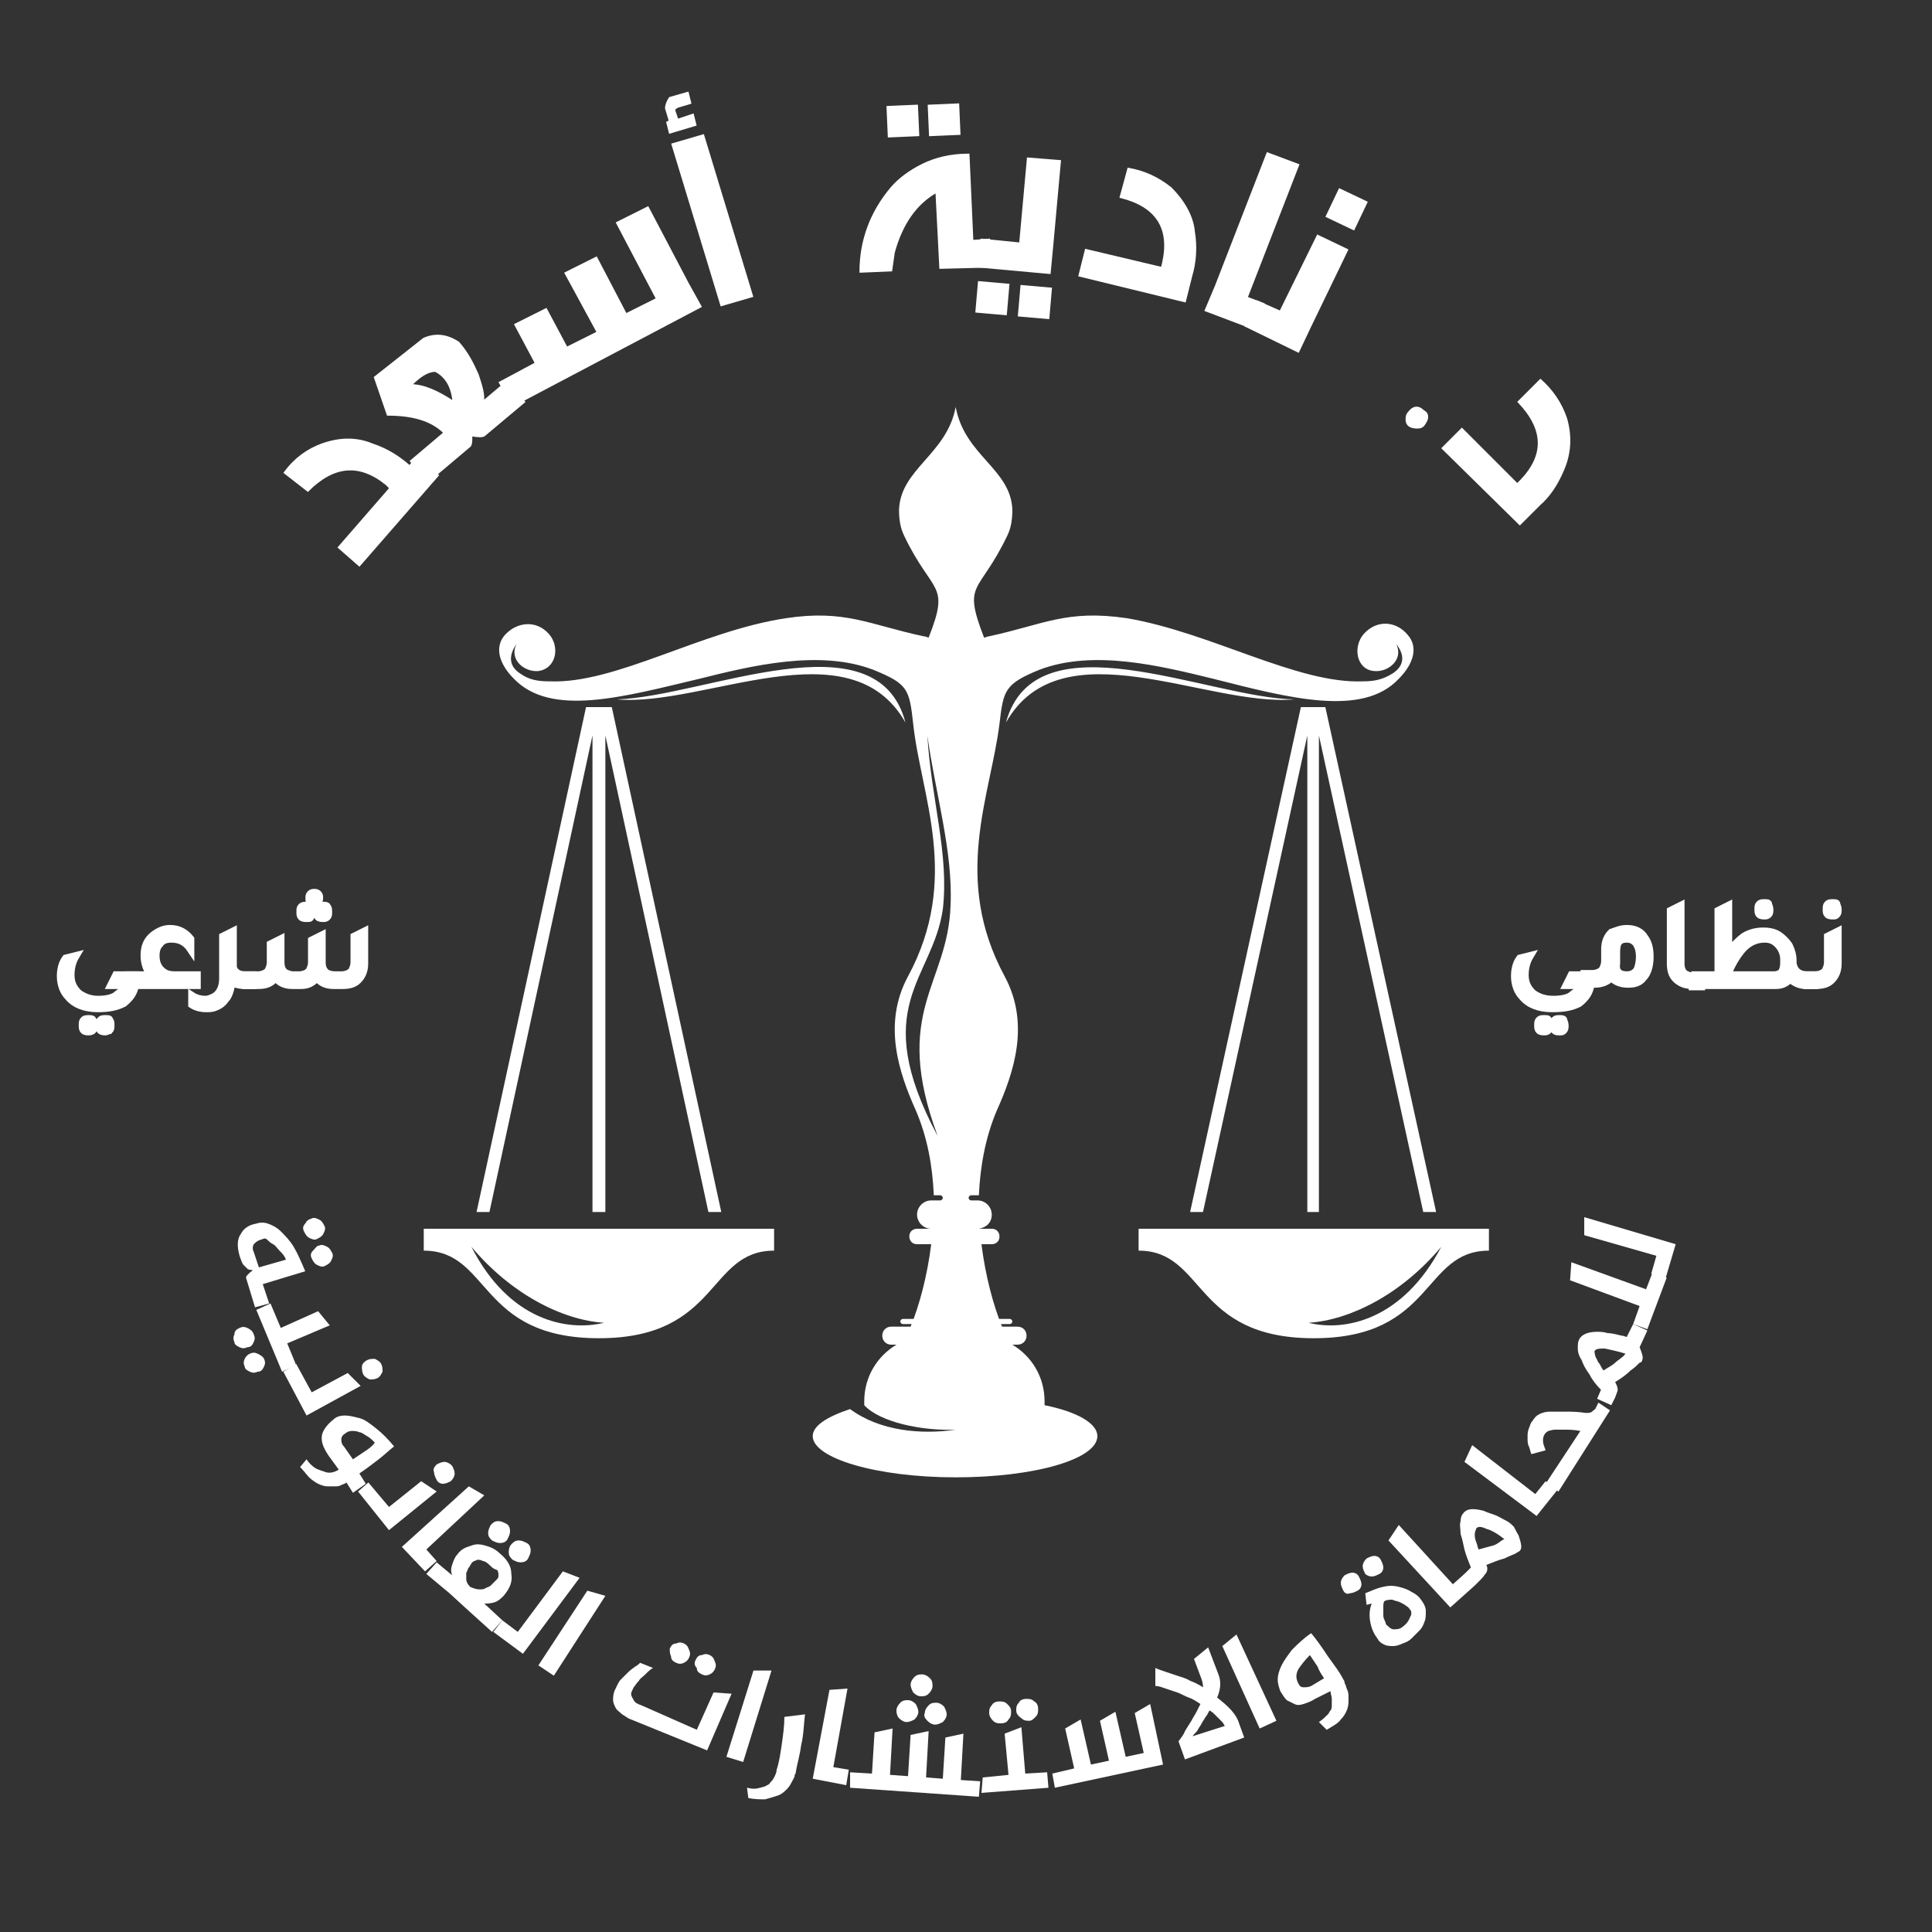 <?xml version="1.0" encoding="utf-8"?>
<!-- Generator: Adobe Illustrator 25.2.1, SVG Export Plug-In . SVG Version: 6.00 Build 0)  -->
<svg version="1.1" id="Layer_1" xmlns="http://www.w3.org/2000/svg" xmlns:xlink="http://www.w3.org/1999/xlink" x="0px" y="0px"
	 viewBox="0 0 150 150" style="enable-background:new 0 0 150 150;" xml:space="preserve">
<rect x="0" y="0" width="150" height="150" fill="#333333" stroke="none"/>
<style type="text/css">
	.st0{fill-rule:evenodd;clip-rule:evenodd;fill:#FFFFFF;}
	.st1{fill:#FFFFFF;stroke:#FFFFFF;stroke-width:0.143;stroke-miterlimit:10;}
	.st2{fill:#FFFFFF;}
	.st3{fill:#FFFFFF;stroke:#FFFFFF;stroke-width:0.573;stroke-miterlimit:10;}
</style>
<g>
	<g>
		<path class="st0" d="M72.1,49.5c-0.1,0-0.2-0.1-0.4-0.1c-4.2-0.9-6.1-2.1-10.7-1.4c-6.6,1-13.2,5.1-18.3,4.9
			c-0.9,0-1.6-0.1-2.3-0.6c-0.8-0.5-1-1.3-0.3-2.3c-0.6,1.2,0.6,2.2,1.7,2.1c1.4-0.2,1.7-1.9,0.8-2.9c-1-1.1-2.5-0.9-3.4,0.1
			c-0.8,0.9-0.5,2.2,0.7,3.4c2.9,3,8.5,1.4,14.4,0c4-1,9.3-2.3,13.5-0.7c2.7,1.1,2.8,1.5,3.1,4.2c0.6,5.6,3.7,12-0.4,19.6
			c-2,3.7-0.7,7.5,0.6,10.4c0.9,2.1,1.3,4.3,1.4,6.6h0.5c0.1,0,0.2,0.1,0.2,0.2l0,0c0,0.1-0.1,0.2-0.2,0.2h-0.7
			c-0.6,0-1.1,0.5-1.1,1.1v0c0,0.6,0.5,1.1,1.1,1.1h-1.1c-0.3,0-0.6,0.2-0.6,0.6l0,0c0,0.3,0.2,0.6,0.6,0.6h1.1
			c-0.3,2.4-0.9,4.7-1.6,6.4h-1.5c-0.4,0-0.7,0.3-0.7,0.7l0,0c0,0.4,0.3,0.7,0.7,0.7h0.4c-1.5,0.9-2.5,2.5-2.5,4.4l0,0
			c0,0.1,0,0.2,0,0.3c1.2,1.3,4.4,2,7.1,1.9c-2.7,0.4-5.9,0.1-8.2-1.6c-1.8,0.6-2.9,1.3-2.9,2.1c0,1.7,4.9,3.2,11.1,3.2
			c6.1,0,11-1.4,11-3.2c0-1-1.6-1.9-4.1-2.4c0-0.1,0-0.2,0-0.3l0,0c0-1.9-1-3.5-2.5-4.4H79c0.4,0,0.7-0.3,0.7-0.7l0,0
			c0-0.4-0.3-0.7-0.7-0.7h-1.2c-0.7-1.7-1.3-4-1.6-6.4H77c0.3,0,0.6-0.2,0.6-0.6l0,0c0-0.3-0.2-0.6-0.6-0.6h-1l0,0
			c0.6-0.1,1-0.5,1-1.1v0c0-0.6-0.5-1.1-1.1-1.1h-0.5c-0.1,0-0.2-0.1-0.2-0.2l0,0c0-0.1,0.1-0.2,0.2-0.2H76c0.1-2.2,0.5-4.5,1.4-6.6
			c1.3-2.9,2.6-6.7,0.6-10.4c-4.1-7.6-1.1-14-0.4-19.6c0.3-2.6,0.4-3.1,3.1-4.2c4.2-1.6,9.4-0.3,13.5,0.7c5.9,1.5,11.6,3,14.4,0
			c1.2-1.2,1.5-2.5,0.7-3.4c-0.9-1.1-2.4-1.2-3.4-0.1c-0.9,1-0.6,2.8,0.8,2.9c1.1,0.1,2.3-0.9,1.7-2.1c0.8,1,0.5,1.8-0.3,2.3
			c-0.8,0.5-1.5,0.6-2.3,0.6c-5.1,0.2-11.8-3.8-18.3-4.9c-4.7-0.7-6.5,0.5-10.7,1.4c-0.1,0-0.3,0.1-0.4,0.1
			c-1.7-4.4-0.4-3.3,1.8-7.9c0.3-0.6,0.4-1.3,0.4-2c-0.1-3.2-3.7-4.2-4.4-8c-0.7,3.7-4.3,4.8-4.4,8c0,0.7,0.1,1.4,0.4,2
			C72.4,46.2,73.8,45.2,72.1,49.5L72.1,49.5z M47.9,54.3c6.8-0.2,20.2-6.6,22.4,1.8C66,48.5,54.7,54.9,47.9,54.3L47.9,54.3z
			 M100.5,54.3c-6.8,0.6-18.1-5.8-22.4,1.8C80.4,47.7,93.8,54.2,100.5,54.3L100.5,54.3z M72,57.1c0.6,4.4,2,9,1.8,13.2
			c-0.2,6.2-4.6,8.2-1,17.9c-5.4-10.1-0.4-12.1,0.4-17.6C73.7,66.3,72.3,62.1,72,57.1z"/>
		<path class="st0" d="M70.1,102.8h1.7c0.1,0,0.2-0.1,0.2-0.2l0,0c0-0.1-0.1-0.2-0.2-0.2h-1.7c-0.1,0-0.2,0.1-0.2,0.2l0,0
			C69.9,102.7,70,102.8,70.1,102.8L70.1,102.8z M76.7,102.8h1.7c0.1,0,0.2-0.1,0.2-0.2l0,0c0-0.1-0.1-0.2-0.2-0.2h-1.7
			c-0.1,0-0.2,0.1-0.2,0.2l0,0C76.5,102.7,76.6,102.8,76.7,102.8z"/>
		<polygon class="st0" points="47,94.1 47,57.1 55,94.1 56,94.1 47.5,54.9 45.5,54.9 37,94.1 38,94.1 46,57.1 46,94.1 		"/>
		<path class="st0" d="M57,95.4h-10h-1.1H36h-1.2h-1.9v1.7c5.2,0,4.2,6.8,13.6,6.8c9.4,0,8.4-6.8,13.6-6.8v-1.7h-1.9H57L57,95.4z
			 M36.6,96.8c3.1,3.7,7.1,5.7,10.3,5.9C44,103.4,39.5,102.5,36.6,96.8z"/>
		<polygon class="st0" points="101.5,94.1 101.5,57.1 93.4,94.1 92.4,94.1 101,54.9 102.9,54.9 111.5,94.1 110.5,94.1 102.4,57.1 
			102.4,94.1 		"/>
		<path class="st0" d="M91.4,95.4h10h1.1h10h1.2h1.9v1.7c-5.2,0-4.2,6.8-13.6,6.8c-9.4,0-8.4-6.8-13.6-6.8v-1.7h1.9H91.4L91.4,95.4z
			 M111.9,96.8c-3.1,3.7-7.1,5.7-10.3,5.9C104.4,103.4,108.9,102.5,111.9,96.8z"/>
	</g>
	<g>
		<path class="st1" d="M22.1,36.7c0.8-1.1,1.8-1.8,2.9-2.2c1.4-0.5,2.7-0.5,3.9,0c1.2,0.4,2.1,1,2.9,1.7l0.6-0.7l1.6,1.4l-6.1,7
			l-1.6-1.4l4-4.6l-0.3-0.3c-2.1-1.7-4.1-1.5-6.1,0.5L22.1,36.7z"/>
		<path class="st1" d="M29.1,29.3l3.8-3c0.9-0.4,1.8-0.3,2.7,0.3c0.7,0.8,1.1,1.6,1.5,2.5c0.3,0.9,0.5,1.6,0.4,2.1l1.9-1.6l1.3,1.6
			l-3.1,2.6c-0.1,0.1-0.5,0.1-1,0c0,0.5,0,0.8-0.2,0.9l-3.2,2.7l-1.3-1.6l2.6-2.2c-1-1-2.5-1.4-4.4-1.4L29.1,29.3z M31.9,29.9
			c1,0,2.1,0.5,3.3,1.3c-0.1-1.2-0.6-2-1.4-2.4C33.2,28.8,32.6,29.2,31.9,29.9z"/>
		<path class="st1" d="M43.9,21.2l2.4-1.2l2.3,4.4l2.4-1.2l-3.1-5.9l2.4-1.2l3.1,5.9l1,1.8l-14.6,7.7l-1-1.8l2.8-1.5l-1.6-3l2.4-1.2
			l1.6,3l2.4-1.2L43.9,21.2z"/>
		<path class="st1" d="M52,7.6l1.4-0.4L53.6,8l-1,0.3c-0.2,0.1-0.3,0.2-0.2,0.4l0.2,0.6l1.2-0.4l0.2,0.8L52,10.3l-0.2-0.8L52,9.4
			l-0.3-1C51.7,8.2,51.8,7.9,52,7.6z M54.6,10.5l-2.4,0.7l3.8,12.5l2.4-0.7L54.6,10.5z"/>
		<path class="st1" d="M69.2,14.6c0.6-0.7,1.4-1.3,2.4-1.8c1-0.5,2.2-0.8,3.6-0.8l0.3,6.7l1.3-0.1l0.1,2.1L73,20.8l-0.3-5.9
			c-1.6,0.9-2.7,2.5-3.3,4.7L69.2,21l-2.4,0.1C66.8,18.7,67.6,16.5,69.2,14.6z M69,10.6l2.3-0.1l-0.1-2.3l-2.3,0.1L69,10.6z
			 M72.2,10.5l2.3-0.1l-0.1-2.3l-2.3,0.1L72.2,10.5z"/>
		<path class="st1" d="M76,21.9l2.3,0.2l-0.2,2.3l-2.3-0.2L76,21.9z M79.8,12.3l2.5,0.2l-0.6,6.6l-0.2,2.1L76,20.7l0.2-2.1l3,0.3
			L79.8,12.3z M79.3,22.2l2.3,0.2l-0.2,2.3l-2.3-0.2L79.3,22.2z"/>
		<path class="st1" d="M87.6,13.1c1.2,0.2,2.3,0.7,3.3,1.5c1,1,1.7,2.2,1.8,3.4c0.2,1.2,0.1,2.4-0.2,3.4l-0.5,2l-8.2-2l0.5-2
			l5.9,1.4l0.1-0.4c0.6-2.7-0.5-4.4-3.3-5.1L87.6,13.1z"/>
		<path class="st1" d="M96.8,23.1l1.3,0.5l-0.8,1.9l-3.7-1.4l0.8-1.9l4-10.3l2.4,0.9L96.8,23.1z"/>
		<path class="st1" d="M102.3,18.3l2.3,1.1l-2.9,6l-0.9,1.9l-4.1-2l0.9-1.9l1.8,0.8L102.3,18.3z M104,14.7l2.1,1l-1,2.1l-2.1-1
			L104,14.7z"/>
		<path class="st1" d="M110.6,32.9c-0.1,0.2-0.3,0.3-0.5,0.3c-0.2,0-0.4,0-0.6-0.1c-0.2-0.1-0.3-0.3-0.3-0.5c0-0.2,0-0.4,0.2-0.6
			c0.3-0.4,0.7-0.5,1.1-0.1C110.9,32.1,110.9,32.5,110.6,32.9z"/>
		<path class="st1" d="M119.6,29.5c0.9,0.8,1.6,1.8,2,3c0.4,1.4,0.3,2.7-0.2,3.9c-0.5,1.2-1.1,2.1-1.9,2.8l-1.5,1.5l-6-5.9l1.5-1.5
			l4.3,4.3l0.3-0.3c1.9-2,1.8-4-0.2-6.1L119.6,29.5z"/>
	</g>
	<g>
		<path class="st2" d="M19.9,95c0.3-0.1,0.6-0.1,0.9,0c0.3,0.1,0.7,0.3,1,0.6c0.3,0.3,0.7,0.7,1,1.2c0.3,0.5,0.6,1.2,0.9,1.9l-3.3,1
			l0.5,1.5l-1.1,0.3l-0.7-2.3c0-0.1,0.1-0.2,0.1-0.2c0.1-0.1,0.1-0.1,0.2-0.2c0.1-0.1,0.2-0.1,0.2-0.2c-0.1,0-0.3,0-0.4-0.1
			c-0.1-0.1-0.2-0.2-0.3-0.3c-0.1-0.1-0.2-0.4-0.3-0.7c-0.2-0.7-0.2-1.3,0.1-1.7C18.9,95.4,19.3,95.1,19.9,95z M20.4,96.2l-0.3,0.1
			c-0.2,0.1-0.3,0.2-0.4,0.3c-0.1,0.2-0.1,0.4,0,0.6l0.4,1.2l2.1-0.6c-0.1-0.3-0.3-0.5-0.5-0.7c-0.2-0.2-0.3-0.4-0.5-0.5
			s-0.3-0.2-0.4-0.3C20.7,96.2,20.6,96.1,20.4,96.2z M24.2,94.6c0.2-0.1,0.4,0,0.6,0.1c0.2,0.1,0.3,0.3,0.4,0.5
			c0.1,0.2,0,0.4-0.1,0.6c-0.1,0.2-0.3,0.3-0.5,0.4c-0.2,0.1-0.4,0-0.6-0.1c-0.2-0.1-0.3-0.3-0.4-0.5c-0.1-0.2-0.1-0.4,0.1-0.6
			C23.8,94.8,23.9,94.7,24.2,94.6z M24.8,96.7c0.2-0.1,0.4,0,0.6,0.1c0.2,0.1,0.3,0.3,0.4,0.5c0.1,0.2,0,0.4-0.1,0.6
			s-0.3,0.3-0.5,0.4c-0.2,0.1-0.4,0-0.6-0.1c-0.2-0.1-0.3-0.3-0.4-0.5c-0.1-0.2-0.1-0.4,0.1-0.6S24.6,96.7,24.8,96.7z"/>
		<path class="st2" d="M18.6,103.1c0.2-0.1,0.4-0.1,0.6,0c0.2,0.1,0.4,0.2,0.5,0.5c0.1,0.2,0.1,0.4,0,0.6c-0.1,0.2-0.2,0.4-0.5,0.4
			c-0.2,0.1-0.4,0.1-0.6,0c-0.2-0.1-0.4-0.2-0.4-0.4c-0.1-0.2-0.1-0.4,0-0.6C18.2,103.3,18.4,103.2,18.6,103.1z M19.4,105.1
			c0.2-0.1,0.4-0.1,0.6,0c0.2,0.1,0.4,0.2,0.5,0.4c0.1,0.2,0.1,0.4,0,0.6s-0.2,0.4-0.5,0.4c-0.2,0.1-0.4,0.1-0.6,0
			c-0.2-0.1-0.4-0.2-0.4-0.4c-0.1-0.2-0.1-0.4,0-0.6C19.1,105.3,19.2,105.2,19.4,105.1z M21,101.2l0.8,1.9l2.9-1.3l0.9,1.1l-3.3,1.4
			L23,106l-1.1,0.5l-2-4.8L21,101.2z"/>
		<path class="st2" d="M23,105.9l1.2,2.2l2.8-1.5l1,1l-4.2,2.3l-1.8-3.4L23,105.9z M28.5,105.6c0.2-0.1,0.4-0.1,0.6-0.1
			c0.2,0.1,0.4,0.2,0.5,0.4c0.1,0.2,0.1,0.4,0.1,0.6c-0.1,0.2-0.2,0.4-0.4,0.5c-0.2,0.1-0.4,0.1-0.6,0.1c-0.2-0.1-0.4-0.2-0.5-0.4
			c-0.1-0.2-0.1-0.4-0.1-0.6S28.3,105.7,28.5,105.6z"/>
		<path class="st2" d="M23.3,113.9l0.5-0.6c0.2,0.3,0.4,0.5,0.7,0.7c0.2,0.1,0.5,0.2,0.8,0.3s0.7,0,1-0.2l-0.8-1.1
			c-0.4-0.6-0.6-1.1-0.5-1.6c0.1-0.4,0.4-0.8,0.9-1.2c0.2-0.2,0.5-0.3,0.9-0.3c0.3,0,0.7,0.1,1.1,0.2s0.8,0.4,1.3,0.8
			c0.5,0.4,0.9,0.8,1.4,1.4c-0.4,0.3-0.8,0.7-1.2,1c-0.4,0.3-0.9,0.7-1.5,1.1l0.5,0.8l-1,0.7l-0.5-0.8c-0.1,0.1-0.2,0.1-0.4,0.2
			c-0.2,0.1-0.3,0.1-0.5,0.1c-0.2,0-0.4,0-0.6,0s-0.5-0.1-0.7-0.2c-0.2-0.1-0.5-0.3-0.7-0.5C23.8,114.5,23.6,114.2,23.3,113.9z
			 M27.4,113.3c0.3-0.2,0.6-0.4,0.9-0.6c0.3-0.2,0.6-0.4,0.8-0.7c-0.2-0.2-0.4-0.4-0.6-0.5s-0.4-0.3-0.6-0.3
			c-0.2-0.1-0.4-0.1-0.6-0.1c-0.2,0-0.4,0.1-0.5,0.2c-0.2,0.1-0.3,0.3-0.3,0.4c0,0.2,0,0.4,0.2,0.6L27.4,113.3z"/>
		<path class="st2" d="M28.6,115.1l1.6,1.9l2.5-2l1.2,0.8l-3.7,3l-2.4-3L28.6,115.1z M33.9,113.7c0.2-0.1,0.4-0.2,0.6-0.2
			c0.2,0,0.4,0.1,0.6,0.3c0.1,0.2,0.2,0.4,0.2,0.6c0,0.2-0.1,0.4-0.3,0.6c-0.2,0.1-0.4,0.2-0.6,0.2c-0.2,0-0.4-0.1-0.5-0.3
			c-0.1-0.2-0.2-0.4-0.2-0.6C33.6,114.1,33.7,113.9,33.9,113.7z"/>
		<path class="st2" d="M36.4,115.4l1.2,0.7l-4.5,4.2l0.8,0.9l-0.9,0.8l-1.8-1.9L36.4,115.4z"/>
		<path class="st2" d="M33.1,122.2l0.8-0.9l1.2,1c-0.1-0.3-0.1-0.5,0-0.8c0.1-0.3,0.2-0.6,0.4-0.8c0.2-0.3,0.5-0.5,0.8-0.6
			c0.3-0.1,0.5-0.2,0.8-0.2c0.3,0,0.6,0.1,0.9,0.2c0.3,0.1,0.6,0.3,0.8,0.5c0.6,0.5,0.9,1,0.9,1.6c0.1,0.6-0.1,1.1-0.6,1.7
			c-0.2,0.2-0.4,0.4-0.7,0.5c-0.3,0.1-0.6,0.1-0.8,0.1l1.4,1.3l-0.8,0.9l-2.1-1.9l-1.2-1.1L33.1,122.2z M38,121.5
			c-0.2-0.2-0.4-0.3-0.5-0.3c-0.2-0.1-0.3-0.1-0.4-0.1c-0.1,0-0.2,0.1-0.3,0.1c-0.1,0.1-0.2,0.1-0.2,0.2c-0.1,0.1-0.1,0.2-0.2,0.3
			c-0.1,0.1-0.1,0.3-0.2,0.4c0,0.2,0,0.3,0,0.5c0,0.2,0.1,0.4,0.3,0.6c0.2,0.1,0.5,0.2,0.7,0.2c0.2,0,0.4,0,0.5-0.1
			c0.2-0.1,0.3-0.1,0.4-0.2c0.1-0.1,0.2-0.2,0.3-0.3c0.1-0.1,0.1-0.1,0.2-0.2c0.1-0.1,0.1-0.2,0.1-0.3c0-0.1,0-0.3-0.1-0.4
			C38.3,121.8,38.2,121.7,38,121.5z M38.1,118.4c0.2-0.2,0.3-0.3,0.6-0.3c0.2,0,0.4,0.1,0.6,0.2c0.2,0.1,0.3,0.3,0.3,0.6
			c0,0.2-0.1,0.4-0.2,0.6c-0.1,0.2-0.3,0.3-0.6,0.3c-0.2,0-0.4-0.1-0.6-0.2c-0.2-0.2-0.3-0.3-0.3-0.6
			C37.9,118.8,38,118.6,38.1,118.4z M39.7,119.9c0.2-0.2,0.3-0.3,0.6-0.3c0.2,0,0.4,0.1,0.6,0.2c0.2,0.1,0.3,0.3,0.3,0.6
			c0,0.2-0.1,0.4-0.2,0.6c-0.1,0.2-0.3,0.3-0.6,0.3c-0.2,0-0.4-0.1-0.6-0.2c-0.2-0.2-0.3-0.3-0.3-0.6S39.6,120,39.7,119.9z"/>
		<path class="st2" d="M39,125.8l1.2,0.9l3.5-4.7l1.3,0.5l-4.4,5.9l-2.3-1.7L39,125.8z"/>
		<path class="st2" d="M47,123.9l-4,6.2l-1.2-0.8l3.8-5.8L47,123.9z"/>
		<path class="st2" d="M49,133.5c-0.3-0.1-0.5-0.3-0.7-0.4c-0.2-0.2-0.4-0.3-0.5-0.5c-0.1-0.2-0.2-0.4-0.2-0.6c0-0.2,0-0.4,0.1-0.7
			c0.2-0.4,0.3-0.7,0.5-0.9c0.2-0.2,0.4-0.4,0.6-0.6c0.2-0.2,0.4-0.3,0.5-0.4c0.2-0.1,0.3-0.2,0.4-0.3l1,0.4
			c-0.2,0.1-0.4,0.3-0.6,0.5c-0.2,0.2-0.4,0.3-0.5,0.5c-0.2,0.2-0.3,0.4-0.4,0.5c-0.1,0.2-0.2,0.4-0.2,0.5c0,0.2,0.1,0.3,0.2,0.5
			c0.1,0.2,0.3,0.3,0.6,0.4l4.3,1.9l1.3-2.9l1.4,0.1l-1.9,4.4L49,133.5z M52,128c0.1-0.2,0.2-0.4,0.5-0.4c0.2-0.1,0.4-0.1,0.6,0
			c0.2,0.1,0.3,0.2,0.4,0.5c0.1,0.2,0.1,0.4,0,0.6c-0.1,0.2-0.2,0.3-0.4,0.4c-0.2,0.1-0.4,0.1-0.6,0c-0.2-0.1-0.4-0.2-0.4-0.5
			C52,128.4,52,128.2,52,128z M54,128.9c0.1-0.2,0.2-0.4,0.5-0.4c0.2-0.1,0.4-0.1,0.6,0c0.2,0.1,0.3,0.2,0.4,0.5
			c0.1,0.2,0.1,0.4,0,0.6c-0.1,0.2-0.2,0.3-0.4,0.4c-0.2,0.1-0.4,0.1-0.6,0c-0.2-0.1-0.4-0.2-0.4-0.5
			C53.9,129.3,53.9,129.1,54,128.9z"/>
		<path class="st2" d="M59.9,129.7l-2.2,7.1l-1.3-0.4l2.1-6.7L59.9,129.7z"/>
		<path class="st2" d="M62.5,133.1c-0.1,0.8-0.1,1.6-0.3,2.4c-0.1,0.8-0.3,1.4-0.4,2c0,0,0,0.2-0.1,0.3c0,0.2-0.1,0.3-0.2,0.5
			s-0.2,0.4-0.4,0.6c-0.2,0.2-0.4,0.4-0.7,0.5c-0.3,0.1-0.6,0.2-1,0.3c-0.4,0-0.8,0-1.3-0.1l-0.1-0.8c0.4,0.1,0.7,0.1,1,0
			c0.1,0,0.3-0.1,0.4-0.1c0.1-0.1,0.3-0.1,0.4-0.3c0.1-0.1,0.2-0.2,0.3-0.4s0.2-0.4,0.2-0.6c0.2-0.6,0.3-1.3,0.4-2
			c0.1-0.7,0.2-1.4,0.2-2.1L62.5,133.1z"/>
		<path class="st2" d="M64.4,131.2l1.4-0.1l-1.1,6.1l1.2,0.2l-0.2,1.2l-2.6-0.5L64.4,131.2z"/>
		<path class="st2" d="M66,137.6l1.7,0.1l0.2-3.2l1.4-0.3l-0.2,3.6l1.4,0.1l0.2-3.2l1.4-0.3l-0.2,3.6l1.3,0.1l0.2-3.2l1.4-0.3
			l-0.2,3.6l1.5,0.1l-0.1,1.2L66,138.8L66,137.6z M69.6,132.8c0-0.2,0.1-0.4,0.3-0.6s0.4-0.2,0.6-0.2c0.2,0,0.4,0.1,0.6,0.3
			c0.1,0.2,0.2,0.4,0.2,0.6c0,0.2-0.1,0.4-0.3,0.6c-0.2,0.1-0.4,0.2-0.6,0.2c-0.2,0-0.4-0.1-0.6-0.3
			C69.7,133.3,69.6,133.1,69.6,132.8z M70.7,130.8c0-0.2,0.1-0.4,0.3-0.6c0.2-0.2,0.4-0.2,0.6-0.2c0.2,0,0.4,0.1,0.6,0.3
			s0.2,0.4,0.2,0.6c0,0.2-0.1,0.4-0.3,0.6c-0.2,0.2-0.4,0.2-0.6,0.2c-0.2,0-0.4-0.1-0.6-0.3C70.8,131.2,70.7,131,70.7,130.8z
			 M71.8,133c0-0.2,0.1-0.4,0.3-0.6c0.2-0.2,0.4-0.2,0.6-0.2c0.2,0,0.4,0.1,0.6,0.3c0.1,0.2,0.2,0.4,0.2,0.6c0,0.2-0.1,0.4-0.3,0.6
			c-0.2,0.1-0.4,0.2-0.6,0.2c-0.2,0-0.4-0.1-0.6-0.3C71.8,133.4,71.7,133.2,71.8,133z"/>
		<path class="st2" d="M76.3,138l2-0.2l-0.3-3.2l1.3-0.5l0.3,3.6l1.7-0.1l0.1,1.2l-5.2,0.4L76.3,138z M76.8,133c0-0.2,0-0.4,0.2-0.6
			c0.1-0.2,0.3-0.3,0.6-0.3c0.2,0,0.4,0,0.6,0.2c0.2,0.2,0.3,0.3,0.3,0.6c0,0.2,0,0.4-0.2,0.6c-0.1,0.2-0.3,0.3-0.6,0.3
			c-0.2,0-0.4,0-0.6-0.2C76.9,133.4,76.8,133.2,76.8,133z M78.9,132.8c0-0.2,0-0.4,0.2-0.6c0.1-0.2,0.3-0.3,0.6-0.3
			c0.2,0,0.4,0,0.6,0.2c0.2,0.1,0.3,0.3,0.3,0.6c0,0.2,0,0.4-0.2,0.6s-0.3,0.3-0.5,0.3c-0.2,0-0.4,0-0.6-0.2
			C79,133.2,78.9,133,78.9,132.8z"/>
		<path class="st2" d="M81.7,137.7l1.7-0.4l-0.7-3.1l1.2-0.7l0.8,3.5l1.4-0.3l-0.7-3.1l1.2-0.7l0.8,3.5l1.4-0.3l-0.7-3.1l1.2-0.7
			l1,4.7l-8.4,1.8L81.7,137.7z"/>
		<path class="st2" d="M89.7,129.5c0.2,0.1,0.5,0.2,0.8,0.3c0.3,0.1,0.6,0.2,0.9,0.3c0.3,0.1,0.7,0.2,1,0.4c0.3,0.1,0.7,0.3,1,0.5
			c0-0.1,0-0.3-0.1-0.6l-0.6-1.6l1.1-0.9l0.8,2.1c0.2,0.5,0.2,1.1-0.1,1.8c0.9,0.7,1.5,1.3,1.7,2l0.4,1.1l-4.6,1.7l-0.5-1.4
			c0.2-0.3,0.4-0.5,0.5-0.8c0.2-0.3,0.3-0.5,0.5-0.8c0.1-0.2,0.3-0.5,0.4-0.7s0.2-0.4,0.3-0.6c-0.3-0.2-0.6-0.4-0.9-0.5
			c-0.3-0.1-0.6-0.3-0.9-0.4c-0.3-0.1-0.6-0.2-0.9-0.3c-0.3-0.1-0.5-0.2-0.8-0.2L89.7,129.5z M95.1,134c-0.1-0.1-0.1-0.2-0.2-0.3
			c-0.1-0.1-0.2-0.2-0.3-0.3c-0.1-0.1-0.2-0.2-0.3-0.3c-0.1-0.1-0.2-0.2-0.4-0.3c-0.1,0.2-0.2,0.4-0.3,0.5c-0.1,0.2-0.2,0.3-0.3,0.5
			c-0.1,0.2-0.2,0.3-0.3,0.5c-0.1,0.2-0.3,0.3-0.4,0.5L95.1,134z"/>
		<path class="st2" d="M96,126.9l3.1,6.7l-1.3,0.6l-2.9-6.4L96,126.9z"/>
		<path class="st2" d="M104.3,130.4c0,0,0.1,0.1,0.1,0.3c0.1,0.1,0.1,0.3,0.2,0.5c0.1,0.2,0.1,0.4,0.1,0.7s0,0.5-0.1,0.8
			c-0.1,0.3-0.3,0.6-0.5,0.8c-0.2,0.3-0.6,0.5-1.1,0.8l-0.6-0.6c0.3-0.2,0.5-0.4,0.7-0.6c0.1-0.1,0.1-0.2,0.2-0.3
			c0.1-0.1,0.1-0.3,0.1-0.4s0-0.3,0-0.5c0-0.2-0.1-0.4-0.1-0.6l-1.2,0.6c-0.3,0.2-0.6,0.3-0.9,0.4s-0.5,0.1-0.7,0
			c-0.2-0.1-0.4-0.2-0.6-0.3c-0.2-0.2-0.3-0.4-0.5-0.7c-0.1-0.3-0.2-0.6-0.2-0.9s0.1-0.7,0.3-1.1s0.5-0.8,0.8-1.2
			c0.4-0.4,0.9-0.9,1.5-1.3c0.5,0.6,0.9,1.2,1.3,1.8C103.6,129.3,104,129.8,104.3,130.4z M102.8,130.3c-0.2-0.3-0.4-0.6-0.5-0.9
			c-0.2-0.3-0.4-0.6-0.6-0.9c-0.4,0.4-0.7,0.8-0.9,1.1c-0.2,0.4-0.2,0.7,0,1.1c0.1,0.2,0.2,0.3,0.4,0.3c0.2,0,0.4,0,0.6-0.1
			L102.8,130.3z"/>
		<path class="st2" d="M104.3,123.5c-0.1-0.2-0.2-0.4-0.2-0.6c0-0.2,0.1-0.4,0.3-0.6c0.2-0.1,0.4-0.2,0.6-0.2c0.2,0,0.4,0.1,0.5,0.3
			c0.1,0.2,0.2,0.4,0.2,0.6c0,0.2-0.1,0.4-0.3,0.5c-0.2,0.1-0.4,0.2-0.6,0.2C104.6,123.8,104.4,123.7,104.3,123.5z M106,122.2
			c-0.1-0.2-0.2-0.4-0.2-0.6c0-0.2,0.1-0.4,0.3-0.6c0.2-0.1,0.4-0.2,0.6-0.2c0.2,0,0.4,0.1,0.5,0.3c0.1,0.2,0.2,0.4,0.2,0.6
			c0,0.2-0.1,0.4-0.3,0.5c-0.2,0.1-0.4,0.2-0.6,0.2C106.3,122.4,106.1,122.3,106,122.2z M110.4,124.3c0.2,0.3,0.3,0.5,0.3,0.8
			c0,0.3,0,0.6-0.1,0.8c-0.1,0.3-0.2,0.5-0.4,0.7c-0.2,0.2-0.4,0.4-0.6,0.6s-0.4,0.3-0.7,0.4c-0.2,0.1-0.5,0.2-0.7,0.2
			s-0.5,0-0.7-0.1c-0.2-0.1-0.4-0.2-0.5-0.4c-0.3-0.4-0.5-0.8-0.6-1.3c-0.1-0.5-0.1-1,0.1-1.5l-0.4,0.1l-0.1-0.9
			c0.5-0.2,0.9-0.4,1.4-0.5c0.4-0.1,0.8-0.1,1.2,0c0.4,0.1,0.7,0.2,1,0.4C110,123.8,110.2,124,110.4,124.3z M109.5,125
			c-0.1-0.1-0.1-0.2-0.3-0.3c-0.1-0.1-0.3-0.2-0.5-0.3c-0.2-0.1-0.4-0.1-0.6-0.2c-0.2,0-0.4,0-0.6,0.1c-0.1,0.1-0.1,0.3-0.1,0.5
			s0,0.3,0,0.5c0,0.2,0,0.3,0.1,0.5s0.1,0.3,0.1,0.3c0.2,0.2,0.4,0.4,0.6,0.4c0.2,0,0.5,0,0.7-0.2c0.3-0.2,0.5-0.5,0.6-0.8
			C109.6,125.4,109.6,125.1,109.5,125z"/>
		<path class="st2" d="M107.8,119.6l0.8-1.2l4.2,4.6l0.9-0.8l0.8,0.9l-1.9,1.7L107.8,119.6z"/>
		<path class="st2" d="M117.5,118.5c0.1,0.1,0.2,0.4,0.4,0.7c0.2,0.6,0.3,1,0.1,1.2c-0.1,0.1-0.2,0.1-0.3,0.2
			c-0.2,0.1-0.5,0.2-0.9,0.4c-0.4,0.1-0.9,0.3-1.4,0.5c0.1,0.2,0.1,0.4,0,0.6c-0.1,0.1-0.2,0.3-0.4,0.5l-0.5,0.5l-0.9-0.8l0.6-0.6
			c-0.2-0.5-0.4-1-0.5-1.4c-0.1-0.5-0.2-0.9-0.3-1.2c0-0.4-0.1-0.7,0-1c0-0.3,0.1-0.5,0.2-0.6c0.3-0.4,0.8-0.4,1.6-0.2
			c0.2,0.1,0.5,0.2,0.8,0.3c0.3,0.1,0.6,0.3,1,0.5C117.2,118.2,117.4,118.4,117.5,118.5z M116.8,119.5c-0.5-0.4-1-0.7-1.4-0.8
			c-0.4-0.2-0.7-0.2-0.8,0c0,0.1-0.1,0.2-0.1,0.4c0,0.2,0,0.3,0.1,0.6c0.1,0.2,0.1,0.4,0.2,0.6c0.4-0.1,0.7-0.2,1.1-0.3
			S116.5,119.6,116.8,119.5z"/>
		<path class="st2" d="M113.7,113.5l0.6-1.3l4.9,3.8l0.8-1l0.9,0.7l-1.6,2L113.7,113.5z"/>
		<path class="st2" d="M125,109.5l-4,6.3l-1-0.6l2.7-4.1c-0.5-0.1-0.9-0.1-1.2-0.1c-0.3,0-0.6,0-0.8,0c-0.2,0-0.4,0.1-0.5,0.1
			c-0.1,0.1-0.2,0.1-0.3,0.3c-0.1,0.2-0.1,0.3-0.1,0.5c0,0.2,0.1,0.4,0.2,0.7l-1.1,0.3c-0.1-0.2-0.1-0.4-0.2-0.6s-0.1-0.4-0.1-0.7
			s0-0.4,0.1-0.7c0.1-0.2,0.1-0.4,0.3-0.6c0.1-0.2,0.3-0.4,0.5-0.5c0.2-0.1,0.5-0.2,0.8-0.2c0.3,0,0.7,0,1.2,0c0.5,0,1,0,1.6,0.1
			c0.2,0,0.4,0,0.5-0.1c0.1-0.1,0.3-0.2,0.3-0.3l0.2-0.4L125,109.5z"/>
		<path class="st2" d="M127.5,105.6c0,0.1-0.1,0.2-0.2,0.2c-0.2,0.2-0.4,0.4-0.7,0.6c-0.3,0.3-0.7,0.6-1.2,0.9
			c0.1,0.2,0.2,0.4,0.2,0.6c0,0.1-0.1,0.3-0.2,0.6l-0.3,0.6l-1.1-0.5l0.3-0.7c-0.4-0.4-0.7-0.8-0.9-1.2c-0.3-0.4-0.5-0.8-0.6-1.1
			c-0.2-0.3-0.3-0.6-0.3-0.9s0-0.5,0.1-0.7c0.2-0.4,0.7-0.6,1.4-0.6c0.2,0,0.5,0,0.8,0.1c0.3,0,0.7,0.1,1.1,0.2
			c0.2,0,0.3,0.1,0.4,0.1l0.5-1l1.1,0.5l-0.6,1.3C127.5,105.1,127.6,105.4,127.5,105.6z M126.2,105.1c-0.6-0.2-1.2-0.3-1.6-0.4
			c-0.4,0-0.7,0-0.8,0.2c0,0.1,0,0.2,0.1,0.5c0.1,0.1,0.1,0.3,0.3,0.5c0.1,0.2,0.2,0.4,0.3,0.5c0.3-0.2,0.7-0.4,0.9-0.6
			S126,105.4,126.2,105.1z"/>
		<path class="st2" d="M128.3,98.8l1.1,0.4l-1.5,4l-1.1-0.4l0.5-1.4l-5.4-2L122,98l5.8,2.1L128.3,98.8z"/>
		<path class="st2" d="M128.2,98.9l0.4-1.4l-5.6-1.6l0-1.4l7.1,2.1l-0.8,2.7L128.2,98.9z"/>
	</g>
	<g>
		<g>
			<path class="st3" d="M120.5,78.3c-1,0-1.8-0.3-2.3-0.9c-0.4-0.4-0.6-1-0.6-1.6c0-0.5,0.1-1,0.4-1.4l0.8-0.2
				c-0.3,0.5-0.4,1-0.4,1.5c0,0.6,0.2,1,0.6,1.4c0.4,0.3,0.9,0.5,1.6,0.5c0.6,0,1.2-0.1,1.5-0.4c0.3-0.2,0.5-0.4,0.5-0.7h-1l0.4-0.8
				h1.5v0.8h0c-0.1,0.6-0.4,1-0.9,1.4C122,78.2,121.4,78.3,120.5,78.3z M119.9,80.1c-0.1,0-0.3,0-0.4-0.1c-0.1-0.1-0.1-0.2-0.1-0.4
				c0-0.2,0-0.3,0.1-0.4c0.1-0.1,0.2-0.1,0.4-0.1s0.3,0,0.3,0.1s0.1,0.2,0.1,0.4c0,0.2,0,0.3-0.1,0.4S120,80.1,119.9,80.1z
				 M121.1,80.1c-0.2,0-0.3,0-0.4-0.1c-0.1-0.1-0.1-0.2-0.1-0.4c0-0.2,0-0.3,0.1-0.4c0.1-0.1,0.2-0.1,0.4-0.1c0.1,0,0.3,0,0.3,0.1
				s0.1,0.2,0.1,0.4c0,0.2,0,0.3-0.1,0.4S121.3,80.1,121.1,80.1z"/>
			<path class="st3" d="M126.3,72.1c0.6,0,1.1,0.2,1.4,0.7c0.3,0.4,0.4,0.9,0.4,1.5c0,0.7-0.2,1.3-0.5,1.6c-0.3,0.4-0.7,0.5-1.2,0.5
				c-0.6,0-1-0.2-1.3-0.5c-0.3,0.3-0.7,0.5-1.3,0.5H123v-0.8h0.6c0.3,0,0.6-0.1,0.8-0.3c0.1-0.2,0.2-0.4,0.2-0.7v-0.9
				c0-0.6,0.2-1,0.5-1.3C125.4,72.3,125.8,72.1,126.3,72.1z M126.3,75.7c0.3,0,0.6-0.1,0.8-0.4c0.1-0.2,0.2-0.6,0.2-1
				c0-0.5-0.1-0.8-0.3-1.1c-0.2-0.2-0.4-0.3-0.7-0.3c-0.6,0-0.8,0.3-0.8,1v0.9C125.4,75.4,125.7,75.7,126.3,75.7z"/>
			<path class="st3" d="M131.4,76.5c-0.6,0-1-0.2-1.3-0.5c-0.3-0.3-0.4-0.7-0.4-1.2v-4.1l0.8-0.4v4.5c0,0.4,0.1,0.6,0.3,0.8
				c0.2,0.1,0.4,0.2,0.7,0.2h0.6v0.8H131.4z"/>
			<path class="st3" d="M140.3,75.7h0.6v0.8h-0.7c-0.5,0-0.9-0.2-1.2-0.5c-0.3,0.3-0.6,0.5-1.1,0.5h-6.3v-0.8h1.8l0-0.1v-4.9
				l0.8-0.4v3.6c0.4-0.5,0.8-0.9,1.2-1.2c0.5-0.3,1-0.4,1.5-0.4c0.5,0,0.9,0.1,1.2,0.3c0.3,0.2,0.6,0.5,0.8,0.8
				c0.2,0.4,0.3,0.8,0.3,1.2v0.2C139.3,75.4,139.7,75.7,140.3,75.7z M138.5,74.8v-0.3c0-0.5-0.2-0.9-0.5-1.2c-0.3-0.3-0.6-0.4-1-0.4
				c-0.7,0-1.3,0.3-1.8,0.9c-0.4,0.5-0.7,1-1,1.7v0.2h3.5c0.3,0,0.5-0.1,0.6-0.2C138.4,75.4,138.5,75.1,138.5,74.8z M137,71.1
				c-0.1,0-0.3,0-0.4-0.1c-0.1-0.1-0.1-0.2-0.1-0.4s0-0.3,0.1-0.4c0.1-0.1,0.2-0.1,0.4-0.1s0.3,0,0.3,0.1s0.1,0.2,0.1,0.4
				c0,0.2,0,0.3-0.1,0.4S137.1,71.1,137,71.1z"/>
			<path class="st3" d="M140.3,76.5v-0.8h0.6c0.3,0,0.6-0.1,0.8-0.3c0.1-0.2,0.2-0.4,0.2-0.7v-2l0.8-0.4v2.5c0,0.6-0.2,1-0.5,1.3
				c-0.3,0.3-0.7,0.4-1.2,0.4H140.3z M142.3,71.1c-0.1,0-0.3,0-0.4-0.1c-0.1-0.1-0.1-0.2-0.1-0.4s0-0.3,0.1-0.4
				c0.1-0.1,0.2-0.1,0.4-0.1s0.3,0,0.3,0.1s0.1,0.2,0.1,0.4c0,0.2,0,0.3-0.1,0.4S142.5,71.1,142.3,71.1z"/>
		</g>
		<g>
			<path class="st3" d="M7.6,78.3c-1,0-1.8-0.3-2.3-0.9c-0.4-0.4-0.6-1-0.6-1.6c0-0.5,0.1-1,0.4-1.4l0.8-0.2c-0.3,0.5-0.4,1-0.4,1.5
				c0,0.6,0.2,1,0.6,1.4c0.4,0.3,0.9,0.5,1.5,0.5c0.6,0,1.2-0.1,1.5-0.4c0.3-0.2,0.5-0.4,0.5-0.7h-1l0.4-0.8h1.5v0.8h0
				c-0.1,0.6-0.4,1-0.9,1.4C9,78.2,8.4,78.3,7.6,78.3z M6.9,80.1c-0.1,0-0.3,0-0.4-0.1s-0.1-0.2-0.1-0.4c0-0.2,0-0.3,0.1-0.4
				s0.2-0.1,0.4-0.1c0.1,0,0.3,0,0.3,0.1c0.1,0.1,0.1,0.2,0.1,0.4c0,0.2,0,0.3-0.1,0.4C7.2,80,7.1,80.1,6.9,80.1z M8.2,80.1
				c-0.1,0-0.3,0-0.4-0.1s-0.1-0.2-0.1-0.4c0-0.2,0-0.3,0.1-0.4s0.2-0.1,0.4-0.1s0.3,0,0.3,0.1c0.1,0.1,0.1,0.2,0.1,0.4
				c0,0.2,0,0.3-0.1,0.4C8.4,80,8.3,80.1,8.2,80.1z"/>
			<path class="st3" d="M15.3,75.7v0.8H10v-0.8h1.7c-0.3-0.4-0.5-0.9-0.5-1.5c0-0.7,0.2-1.2,0.7-1.6c0.4-0.3,0.8-0.5,1.3-0.5
				c0.7,0,1.2,0.3,1.6,0.8v0.8c-0.4-0.6-0.9-0.8-1.5-0.8c-0.4,0-0.7,0.1-0.9,0.4c-0.2,0.2-0.3,0.5-0.3,0.9c0,0.4,0.1,0.8,0.4,1.1
				c0.3,0.3,0.6,0.4,1.1,0.4H15.3z"/>
			<path class="st3" d="M19,75.7h0.6v0.8h-0.7c-0.3,0-0.6-0.1-0.9-0.2c-0.1,0.5-0.2,1-0.5,1.3c-0.2,0.3-0.5,0.5-0.8,0.6
				c-0.2,0.1-0.5,0.1-0.7,0.1c-0.4,0-0.8-0.1-1.1-0.3v-0.7c0.3,0.2,0.7,0.3,1,0.3c0.3,0,0.5-0.1,0.7-0.2c0.4-0.2,0.7-0.7,0.7-1.4
				v-3.3l0.8-0.4v0l0,0v2.7C18.1,75.4,18.5,75.7,19,75.7z"/>
			<path class="st3" d="M19.1,76.5v-0.8H20c0.3,0,0.6-0.1,0.8-0.3c0.1-0.2,0.2-0.4,0.2-0.7v-1.4l0.8-0.4v1.8c0,0.4,0.1,0.6,0.3,0.8
				c0.2,0.1,0.4,0.2,0.7,0.2h0.4c0.3,0,0.6-0.1,0.8-0.3c0.1-0.2,0.2-0.4,0.2-0.7V73l0.8-0.4v2.1c0,0.4,0.1,0.6,0.3,0.8
				c0.1,0.1,0.4,0.2,0.7,0.2h0.5c0.3,0,0.6-0.1,0.8-0.3c0.1-0.2,0.2-0.4,0.2-0.7v-2l0.8-0.4v2.5c0,0.6-0.2,1-0.5,1.3
				c-0.3,0.3-0.7,0.4-1.2,0.4h-0.7c-0.6,0-1-0.2-1.3-0.6c-0.3,0.4-0.7,0.6-1.2,0.6h-0.7c-0.6,0-1-0.2-1.3-0.6
				c-0.3,0.4-0.7,0.6-1.3,0.6H19.1z M23.8,71.3c-0.1,0-0.3,0-0.4-0.1s-0.1-0.2-0.1-0.4s0-0.3,0.1-0.4c0.1-0.1,0.2-0.1,0.4-0.1
				s0.3,0,0.3,0.1c0.1,0.1,0.1,0.2,0.1,0.4c0,0.2,0,0.3-0.1,0.4C24.1,71.3,24,71.3,23.8,71.3z M24.4,70.2c-0.1,0-0.2,0-0.3-0.1
				S24,69.9,24,69.7c0-0.1,0-0.2,0.1-0.3s0.2-0.1,0.3-0.1c0.1,0,0.2,0,0.3,0.1s0.1,0.2,0.1,0.3c0,0.1,0,0.2-0.1,0.3
				S24.6,70.2,24.4,70.2z M25.1,71.3c-0.1,0-0.3,0-0.4-0.1s-0.1-0.2-0.1-0.4s0-0.3,0.1-0.4c0.1-0.1,0.2-0.1,0.4-0.1
				c0.1,0,0.3,0,0.3,0.1c0.1,0.1,0.1,0.2,0.1,0.4c0,0.2,0,0.3-0.1,0.4C25.3,71.3,25.2,71.3,25.1,71.3z"/>
		</g>
	</g>
</g>
</svg>

